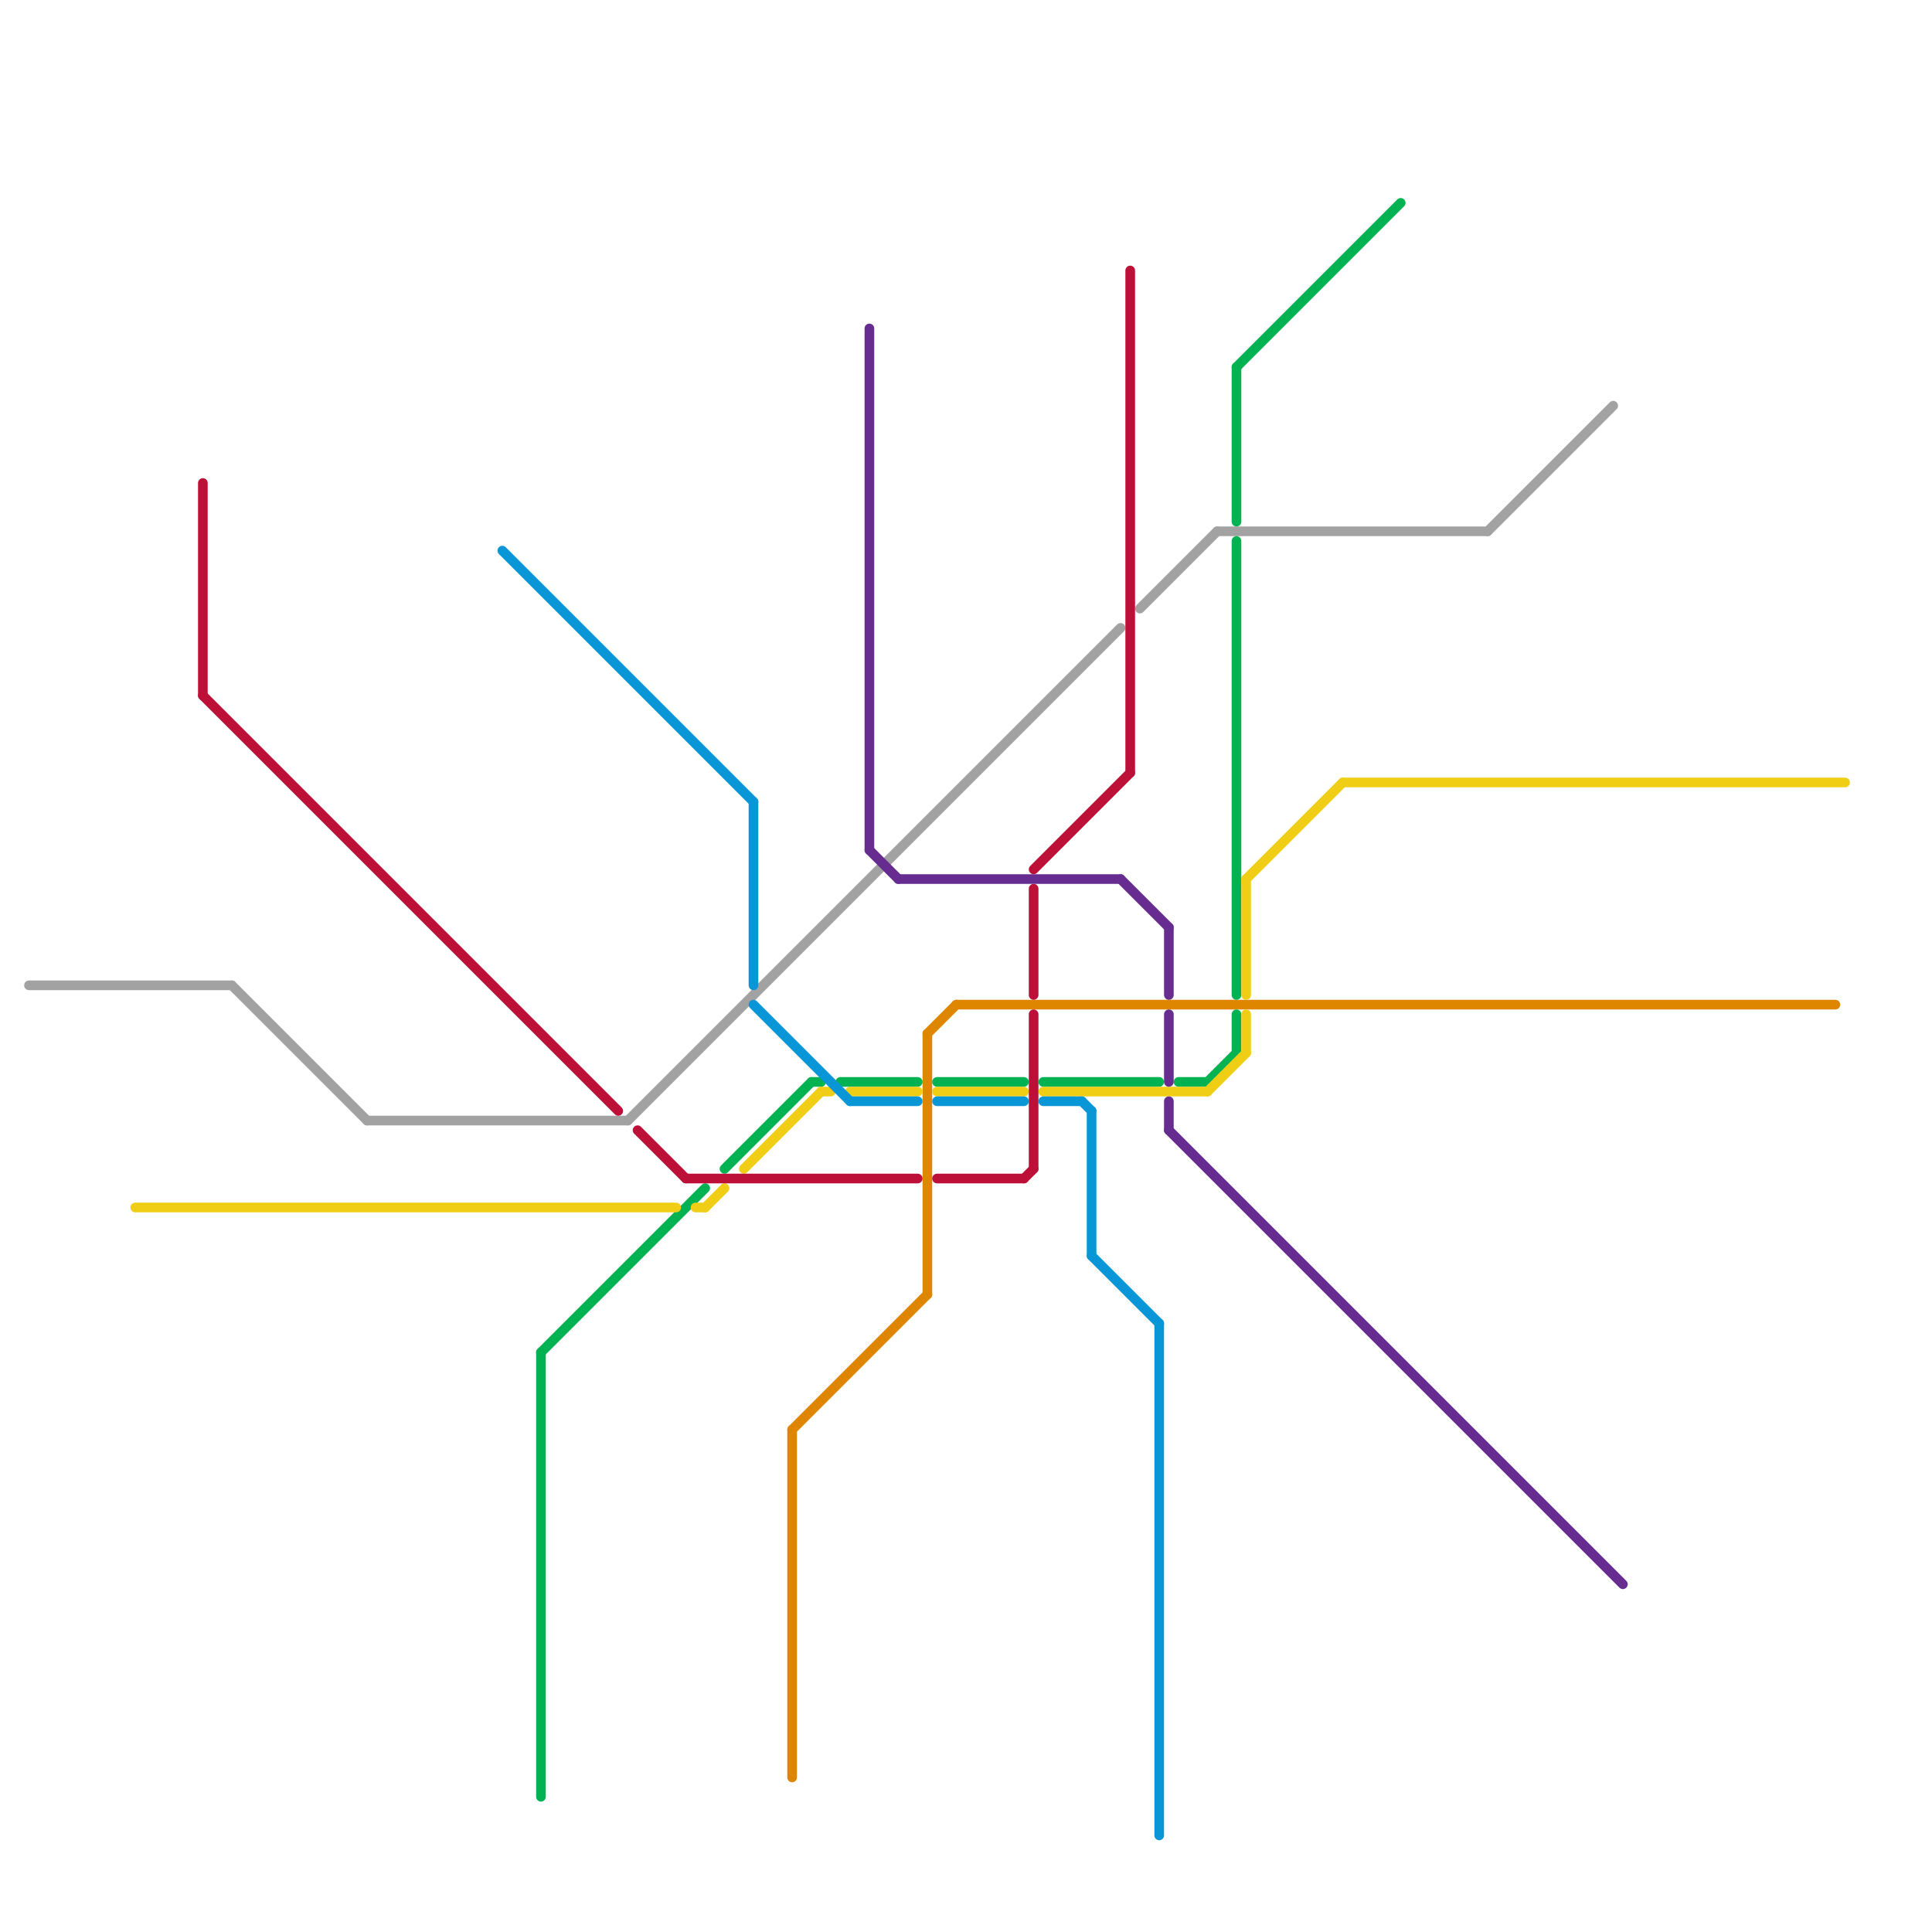 
<svg version="1.1" xmlns="http://www.w3.org/2000/svg" viewBox="0 0 200 200">
<style>line { stroke-width: 1; fill: none; stroke-linecap: round; stroke-linejoin: round; } .c0 { stroke: #a2a2a2 } .c1 { stroke: #df8600 } .c2 { stroke: #00b251 } .c3 { stroke: #f0ce15 } .c4 { stroke: #0896d7 } .c5 { stroke: #bd1038 } .c6 { stroke: #662c90 }</style><line class="c0" x1="38" y1="116" x2="65" y2="116"/><line class="c0" x1="118" y1="63" x2="126" y2="55"/><line class="c0" x1="154" y1="55" x2="167" y2="42"/><line class="c0" x1="126" y1="55" x2="154" y2="55"/><line class="c0" x1="24" y1="102" x2="38" y2="116"/><line class="c0" x1="65" y1="116" x2="116" y2="65"/><line class="c0" x1="3" y1="102" x2="24" y2="102"/><line class="c1" x1="82" y1="148" x2="82" y2="184"/><line class="c1" x1="96" y1="107" x2="96" y2="134"/><line class="c1" x1="96" y1="107" x2="99" y2="104"/><line class="c1" x1="82" y1="148" x2="96" y2="134"/><line class="c1" x1="99" y1="104" x2="190" y2="104"/><line class="c2" x1="128" y1="38" x2="128" y2="54"/><line class="c2" x1="56" y1="140" x2="73" y2="123"/><line class="c2" x1="84" y1="112" x2="85" y2="112"/><line class="c2" x1="128" y1="105" x2="128" y2="109"/><line class="c2" x1="128" y1="38" x2="145" y2="21"/><line class="c2" x1="87" y1="112" x2="95" y2="112"/><line class="c2" x1="97" y1="112" x2="106" y2="112"/><line class="c2" x1="128" y1="56" x2="128" y2="103"/><line class="c2" x1="56" y1="140" x2="56" y2="186"/><line class="c2" x1="75" y1="121" x2="84" y2="112"/><line class="c2" x1="125" y1="112" x2="128" y2="109"/><line class="c2" x1="108" y1="112" x2="120" y2="112"/><line class="c2" x1="122" y1="112" x2="125" y2="112"/><line class="c3" x1="85" y1="113" x2="86" y2="113"/><line class="c3" x1="77" y1="121" x2="85" y2="113"/><line class="c3" x1="14" y1="125" x2="70" y2="125"/><line class="c3" x1="125" y1="113" x2="129" y2="109"/><line class="c3" x1="129" y1="91" x2="139" y2="81"/><line class="c3" x1="72" y1="125" x2="73" y2="125"/><line class="c3" x1="97" y1="113" x2="106" y2="113"/><line class="c3" x1="129" y1="91" x2="129" y2="103"/><line class="c3" x1="129" y1="105" x2="129" y2="109"/><line class="c3" x1="73" y1="125" x2="75" y2="123"/><line class="c3" x1="88" y1="113" x2="95" y2="113"/><line class="c3" x1="108" y1="113" x2="125" y2="113"/><line class="c3" x1="139" y1="81" x2="191" y2="81"/><line class="c4" x1="113" y1="115" x2="113" y2="130"/><line class="c4" x1="52" y1="57" x2="78" y2="83"/><line class="c4" x1="88" y1="114" x2="95" y2="114"/><line class="c4" x1="120" y1="137" x2="120" y2="190"/><line class="c4" x1="97" y1="114" x2="106" y2="114"/><line class="c4" x1="78" y1="104" x2="88" y2="114"/><line class="c4" x1="113" y1="130" x2="120" y2="137"/><line class="c4" x1="112" y1="114" x2="113" y2="115"/><line class="c4" x1="108" y1="114" x2="112" y2="114"/><line class="c4" x1="78" y1="83" x2="78" y2="102"/><line class="c5" x1="106" y1="122" x2="107" y2="121"/><line class="c5" x1="107" y1="105" x2="107" y2="121"/><line class="c5" x1="97" y1="122" x2="106" y2="122"/><line class="c5" x1="21" y1="72" x2="64" y2="115"/><line class="c5" x1="117" y1="28" x2="117" y2="80"/><line class="c5" x1="66" y1="117" x2="71" y2="122"/><line class="c5" x1="107" y1="92" x2="107" y2="103"/><line class="c5" x1="21" y1="50" x2="21" y2="72"/><line class="c5" x1="71" y1="122" x2="95" y2="122"/><line class="c5" x1="107" y1="90" x2="117" y2="80"/><line class="c6" x1="90" y1="34" x2="90" y2="88"/><line class="c6" x1="121" y1="117" x2="168" y2="164"/><line class="c6" x1="93" y1="91" x2="116" y2="91"/><line class="c6" x1="116" y1="91" x2="121" y2="96"/><line class="c6" x1="90" y1="88" x2="93" y2="91"/><line class="c6" x1="121" y1="96" x2="121" y2="103"/><line class="c6" x1="121" y1="114" x2="121" y2="117"/><line class="c6" x1="121" y1="105" x2="121" y2="112"/>
</svg>
